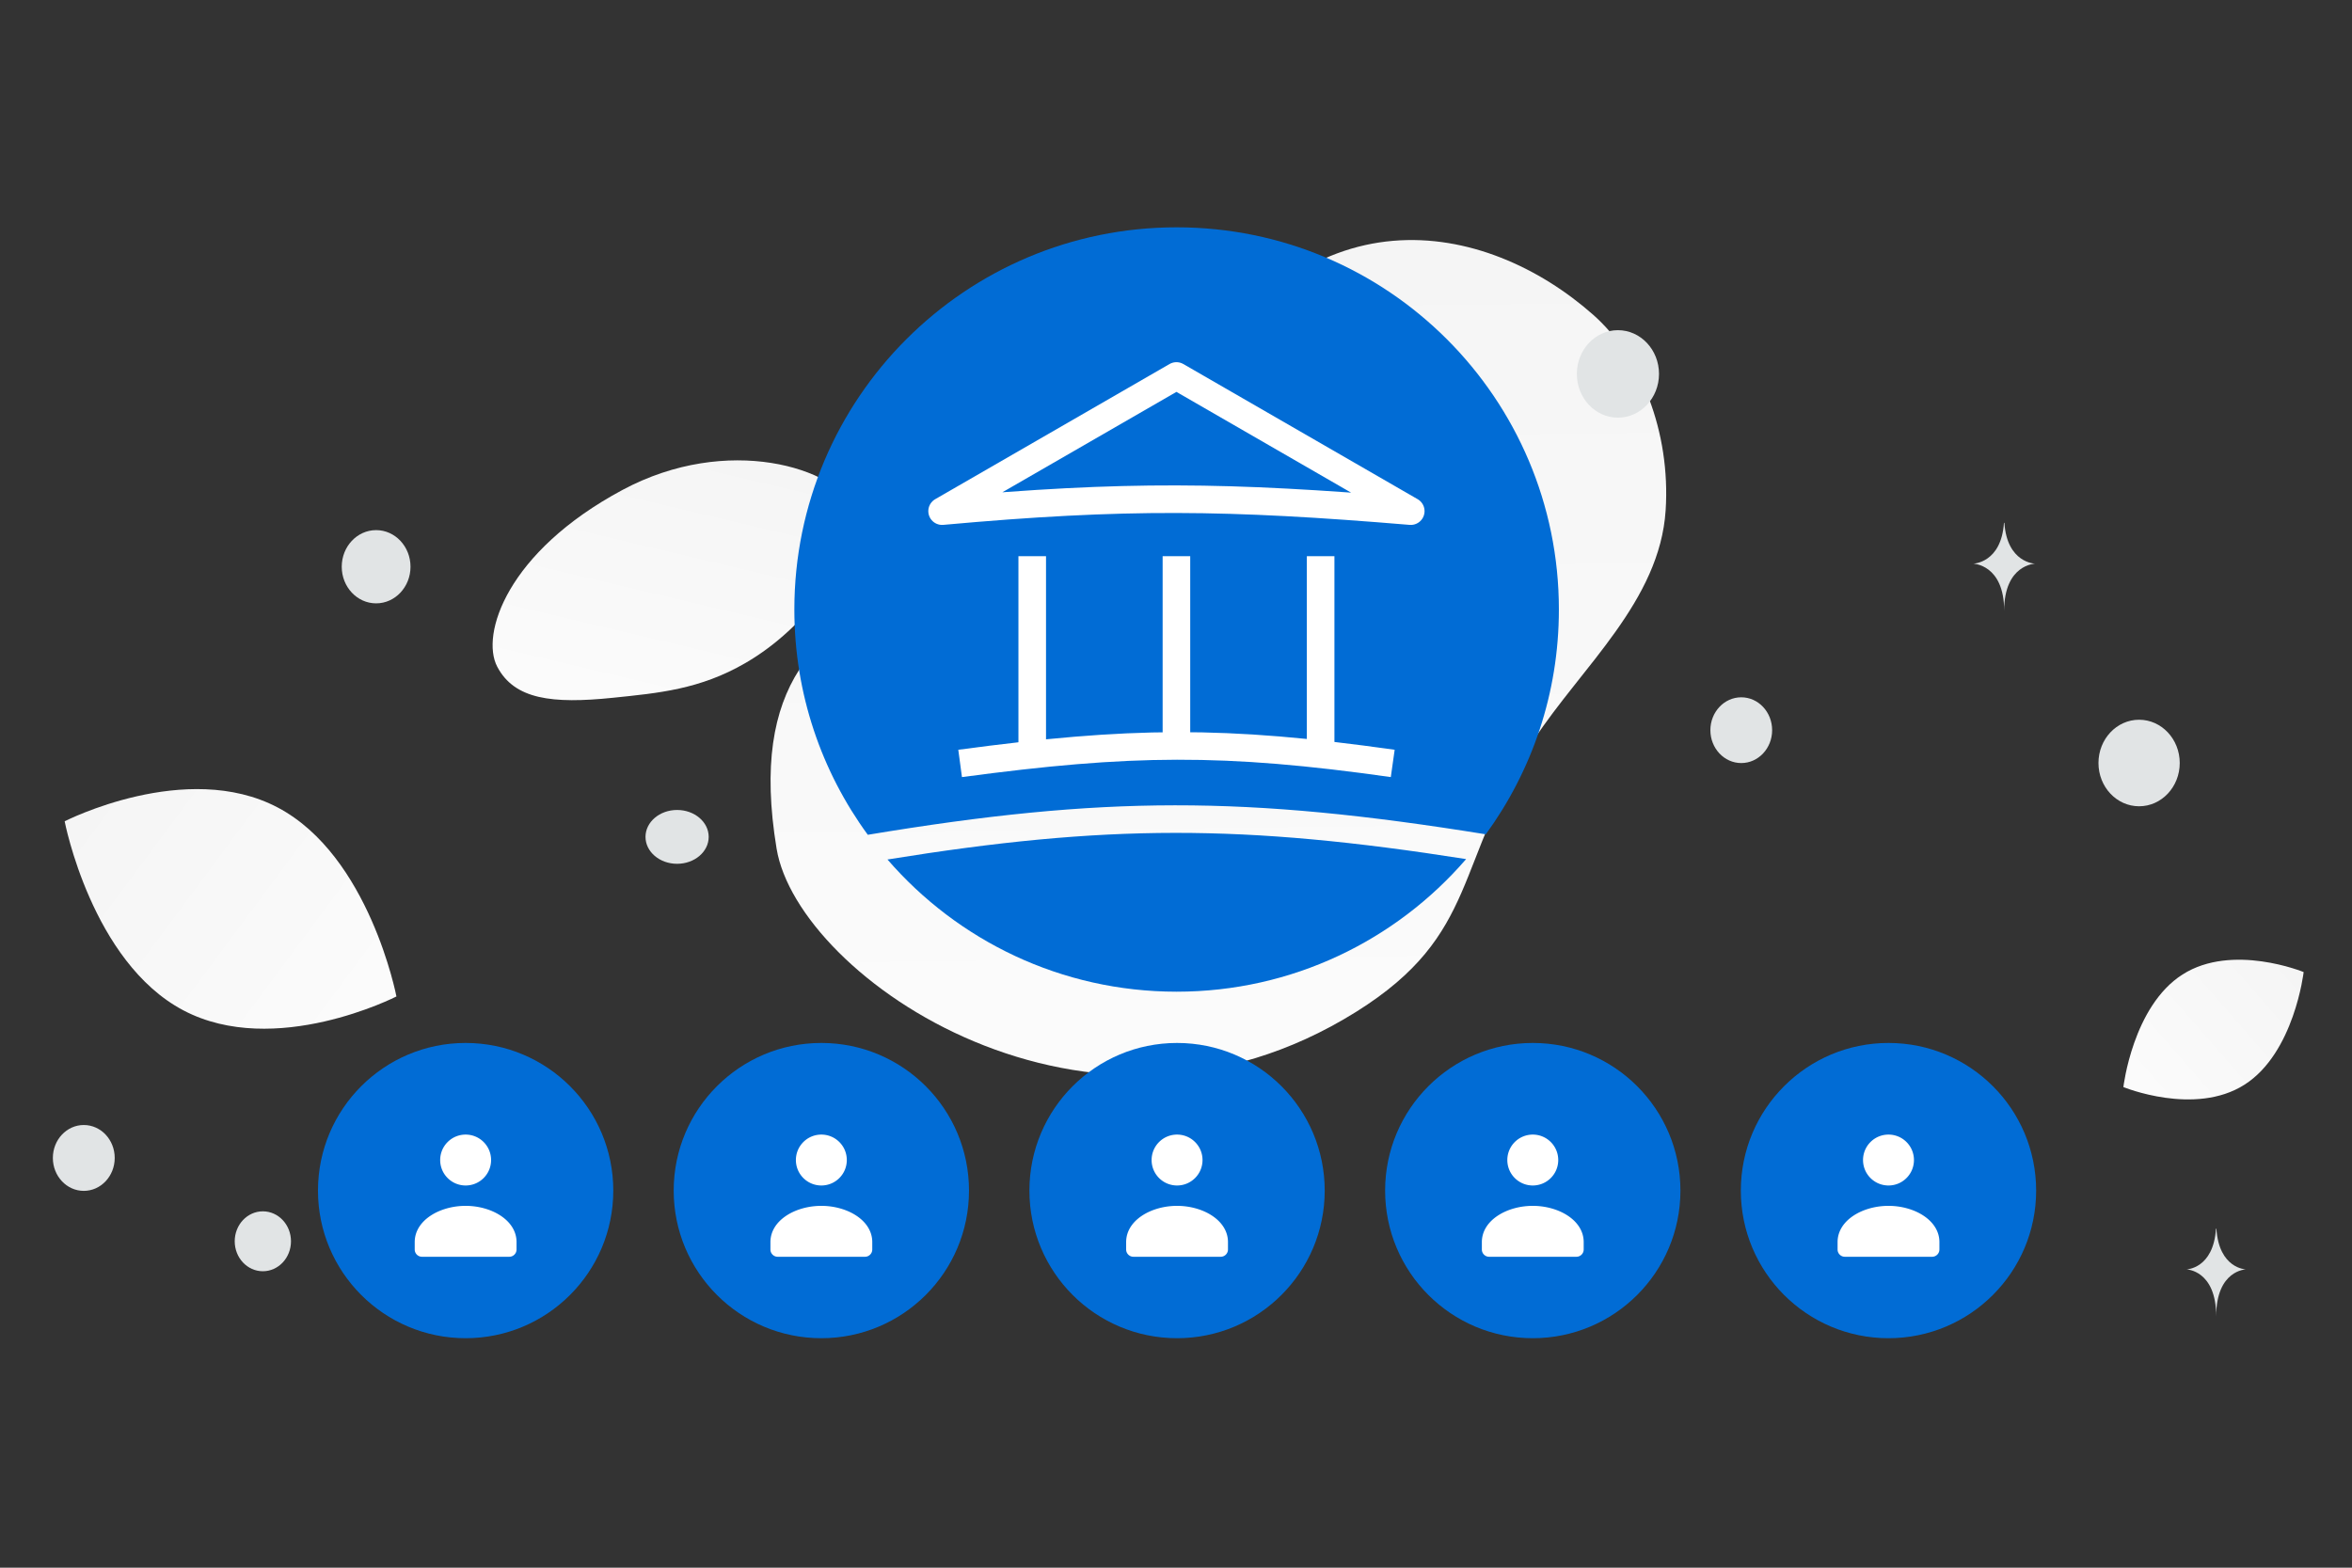 <svg width="900" height="600" viewBox="0 0 900 600" fill="none" xmlns="http://www.w3.org/2000/svg">
    <rect x="0" y="0" width="900" height="600" fill="#333333" stroke="none"/>
    <path fill="transparent" d="M0 0h900v600H0z"/>
    <path d="M297.172 324.828c8.163 49.415 119.397 126.468 221.796 62.409 47.624-29.795 37.087-57.072 67.98-104.106 18.414-28.034 48.181-53.154 50.417-87.83 1.937-29.933-9.545-58.748-27.739-74.836-40.916-36.18-110.728-50.61-157.94 34.041-47.211 84.65-175.553 42.875-154.514 170.322z"
          fill="url(#a)"/>
    <path d="M190.271 255.174c6.603 12.55 21.063 14.274 44.229 11.889 17.422-1.797 33.31-3.187 50.734-13.305 12.195-7.076 21.849-16.651 28.895-25.95 7.635-10.074 18.292-21.57 13.068-32.993-7.18-15.69-48.699-28.905-89.015-7.294-44.287 23.746-54.37 55.387-47.911 67.653z"
          fill="url(#b)"/>
    <path d="M70.13 386.669c35.048 18.517 81.567-5.292 81.567-5.292s-10.339-53.821-45.406-72.312c-35.05-18.517-81.549 5.266-81.549 5.266s10.339 53.821 45.387 72.338z"
          fill="url(#c)"/>
    <path d="M858.882 415.13c-19.042 12.155-46.362.919-46.362.919s3.572-30.94 22.626-43.081c19.043-12.156 46.351-.933 46.351-.933s-3.572 30.94-22.615 43.095z"
          fill="url(#d)"/>
    <ellipse cx="100.581" cy="475.076" rx="10.765" ry="11.465" fill="#E1E4E5"/>
    <ellipse cx="818.533" cy="292.025" rx="15.549" ry="16.56" fill="#E1E4E5"/>
    <ellipse cx="32.062" cy="443.177" rx="11.834" ry="12.604" fill="#E1E4E5"/>
    <ellipse cx="143.924" cy="216.907" rx="13.157" ry="14.013" fill="#E1E4E5"/>
    <ellipse cx="666.299" cy="279.462" rx="12.583" ry="11.815" transform="rotate(90 666.299 279.462)" fill="#E1E4E5"/>
    <path d="M766.988 200.113h-.172c-1.02 15.39-11.767 15.627-11.767 15.627s11.851.246 11.851 18.03c0-17.784 11.85-18.03 11.85-18.03s-10.742-.237-11.762-15.627zm81.125 270.139h-.165c-.979 15.345-11.297 15.581-11.297 15.581s11.378.246 11.378 17.976c0-17.73 11.377-17.976 11.377-17.976s-10.313-.236-11.293-15.581z"
          fill="#E1E4E5"/>
    <path fill-rule="evenodd" clip-rule="evenodd"
          d="M568.546 319.312c17.589-24.145 27.966-53.879 27.966-86.037C596.512 152.49 531.022 87 450.236 87c-80.785 0-146.275 65.49-146.275 146.275 0 32.241 10.431 62.046 28.102 86.224 90.09-14.982 144.414-15.044 236.483-.187zm-7.529 9.487c-85.465-13.429-137.837-13.369-221.424.159 26.822 30.988 66.443 50.593 110.643 50.593 44.276 0 83.958-19.672 110.781-50.752z"
          fill="#016CD5"/>
    <ellipse cx="259.094" cy="320.301" rx="12.09" ry="10.301" fill="#E1E4E5"/>
    <path d="M367.394 292.189c65.003-8.721 101.084-9.132 165.539 0" stroke="#fff" stroke-width="10.554"/>
    <path d="M539.831 195.625c-69.916-5.833-109.375-6.341-179.334 0l89.667-51.731 89.667 51.731z" stroke="#fff"
          stroke-width="10.554" stroke-linejoin="round"/>
    <path d="M394.984 212.869v75.872m55.18-75.872v72.423m55.18-72.423v75.872" stroke="#fff" stroke-width="10.554"/>
    <ellipse cx="619.105" cy="143.108" rx="15.718" ry="16.74" fill="#E1E4E5"/>
    <circle r="56.501" transform="matrix(-1 0 0 1 178.175 455.671)" fill="#016CD5"/>
    <path fill-rule="evenodd" clip-rule="evenodd"
          d="M197.658 475.439v2.78a2.783 2.783 0 0 1-2.784 2.78h-33.399a2.782 2.782 0 0 1-2.783-2.78v-2.825c0-8.412 9.624-13.878 19.483-13.878 9.858 0 19.483 5.469 19.483 13.878m-12.595-38.302c3.804 3.805 3.804 9.973 0 13.777-3.805 3.804-9.973 3.804-13.777 0-3.804-3.804-3.804-9.972 0-13.777 3.804-3.804 9.972-3.804 13.777 0z"
          fill="#fff"/>
    <circle r="56.501" transform="matrix(-1 0 0 1 314.29 455.671)" fill="#016CD5"/>
    <path fill-rule="evenodd" clip-rule="evenodd"
          d="M333.773 475.439v2.78a2.782 2.782 0 0 1-2.783 2.78h-33.4a2.782 2.782 0 0 1-2.783-2.78v-2.825c0-8.412 9.625-13.878 19.483-13.878 9.859 0 19.483 5.469 19.483 13.878m-12.595-38.302c3.804 3.805 3.804 9.973 0 13.777-3.804 3.804-9.972 3.804-13.776 0-3.805-3.804-3.805-9.972 0-13.777 3.804-3.804 9.972-3.804 13.776 0z"
          fill="#fff"/>
    <circle r="56.501" transform="matrix(-1 0 0 1 450.405 455.671)" fill="#016CD5"/>
    <path fill-rule="evenodd" clip-rule="evenodd"
          d="M469.889 475.439v2.78a2.783 2.783 0 0 1-2.784 2.78h-33.399a2.782 2.782 0 0 1-2.783-2.78v-2.825c0-8.412 9.624-13.878 19.483-13.878 9.858 0 19.483 5.469 19.483 13.878m-12.595-38.302c3.804 3.805 3.804 9.973 0 13.777-3.805 3.804-9.973 3.804-13.777 0-3.804-3.804-3.804-9.972 0-13.777 3.804-3.804 9.972-3.804 13.777 0z"
          fill="#fff"/>
    <circle r="56.501" transform="matrix(-1 0 0 1 586.521 455.671)" fill="#016CD5"/>
    <path fill-rule="evenodd" clip-rule="evenodd"
          d="M606.004 475.439v2.78a2.782 2.782 0 0 1-2.783 2.78h-33.4a2.782 2.782 0 0 1-2.783-2.78v-2.825c0-8.412 9.625-13.878 19.483-13.878 9.859 0 19.483 5.469 19.483 13.878m-12.595-38.302c3.805 3.805 3.805 9.973 0 13.777-3.804 3.804-9.972 3.804-13.776 0-3.805-3.804-3.805-9.972 0-13.777 3.804-3.804 9.972-3.804 13.776 0z"
          fill="#fff"/>
    <circle r="56.501" transform="matrix(-1 0 0 1 722.636 455.671)" fill="#016CD5"/>
    <path fill-rule="evenodd" clip-rule="evenodd"
          d="M742.12 475.439v2.78a2.783 2.783 0 0 1-2.784 2.78h-33.399a2.782 2.782 0 0 1-2.783-2.78v-2.825c0-8.412 9.624-13.878 19.483-13.878 9.858 0 19.483 5.469 19.483 13.878m-12.595-38.302c3.804 3.805 3.804 9.973 0 13.777-3.804 3.804-9.972 3.804-13.777 0-3.804-3.804-3.804-9.972 0-13.777 3.805-3.804 9.973-3.804 13.777 0z"
          fill="#fff"/>
    <defs>
        <linearGradient id="a" x1="468.073" y1="590.836" x2="458.834" y2="-255.795" gradientUnits="userSpaceOnUse">
            <stop stop-color="#fff"/>
            <stop offset="1" stop-color="#EEE"/>
        </linearGradient>
        <linearGradient id="b" x1="234.75" y1="336.508" x2="301.083" y2="56.639" gradientUnits="userSpaceOnUse">
            <stop stop-color="#fff"/>
            <stop offset="1" stop-color="#EEE"/>
        </linearGradient>
        <linearGradient id="c" x1="204.72" y1="444.428" x2="-98.166" y2="219.475" gradientUnits="userSpaceOnUse">
            <stop stop-color="#fff"/>
            <stop offset="1" stop-color="#EEE"/>
        </linearGradient>
        <linearGradient id="d" x1="785.193" y1="454.257" x2="947.31" y2="312.828" gradientUnits="userSpaceOnUse">
            <stop stop-color="#fff"/>
            <stop offset="1" stop-color="#EEE"/>
        </linearGradient>
    </defs>
</svg>
